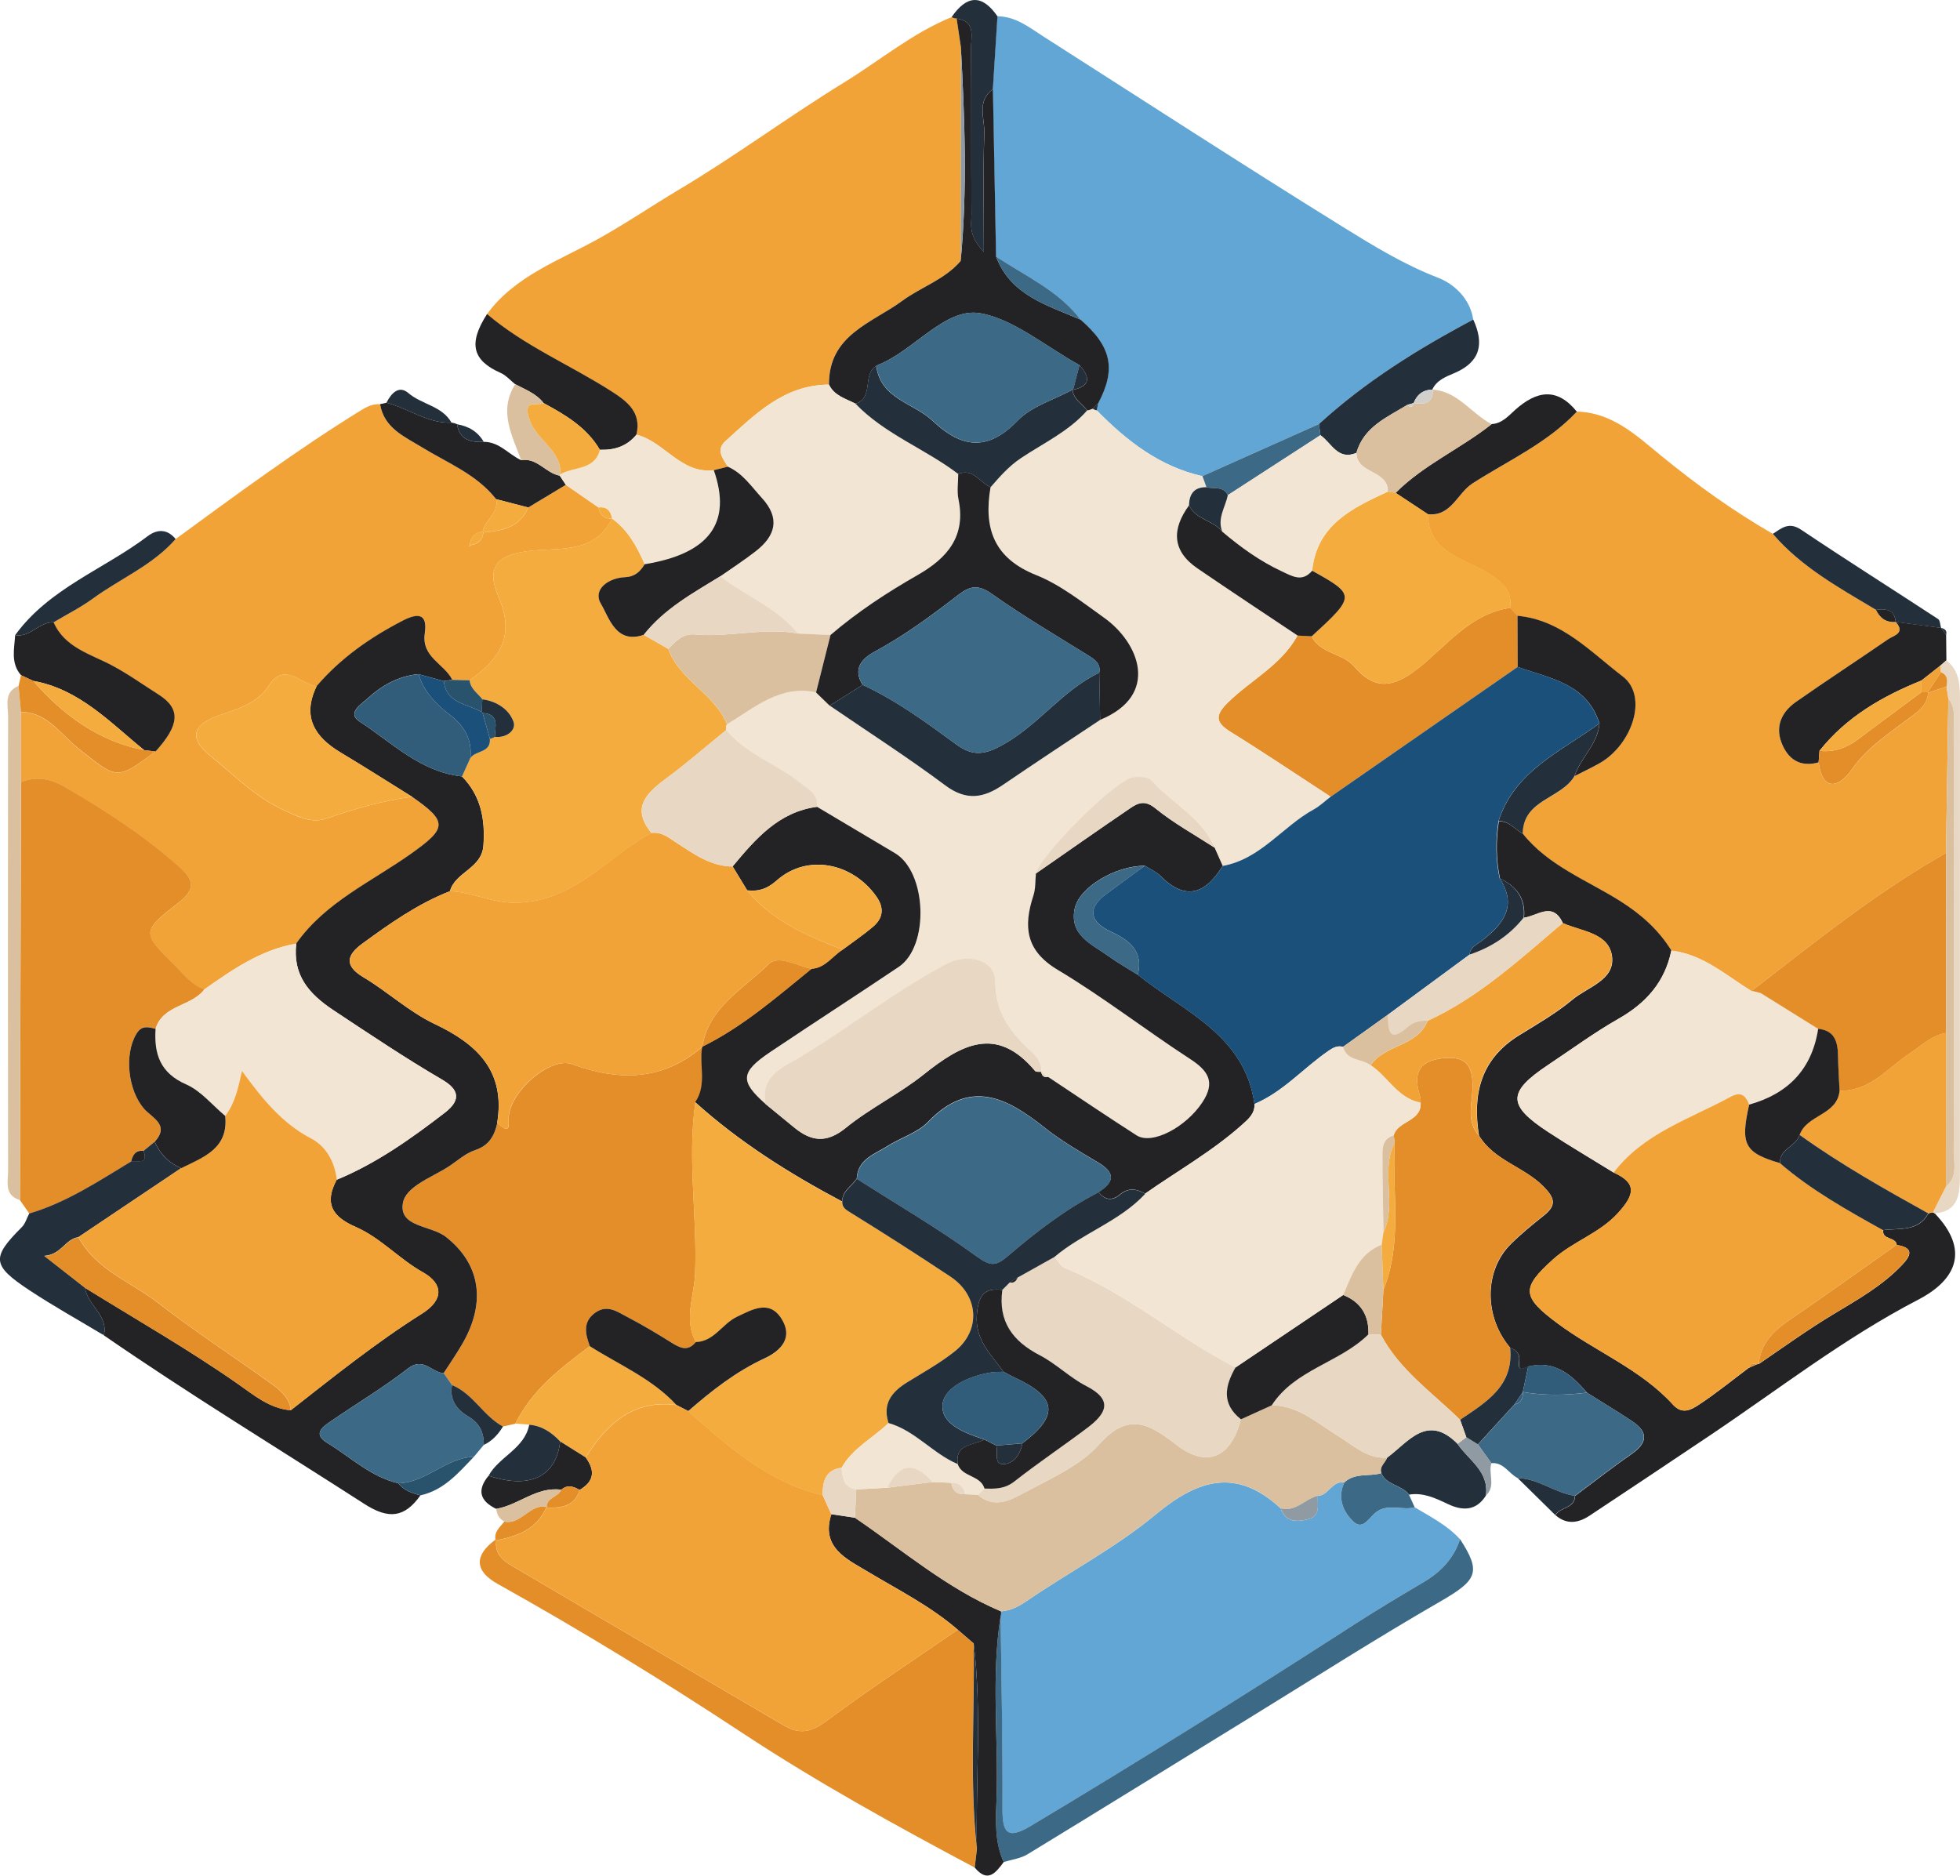 <svg xmlns="http://www.w3.org/2000/svg" id="Layer_2" data-name="Layer 2" viewBox="0 0 305.12 292"><defs><style>.cls-1 {
fill: #dbc09f;
}
.cls-2 {
fill: #232326;
}
.cls-3 {
fill: #f2a338;
}
.cls-4 {
fill: #f2e5d3;
}
.cls-5 {
fill: #23303c;
}
.cls-6 {
fill: #1b507a;
}
.cls-7 {
fill: #61a6d4;
}
.cls-8 {
fill: #d1d0cd;
}
.cls-9 {
fill: #3c6986;
}
.cls-10 {
fill: #e7d7c3;
}
.cls-11 {
fill: #e38e29;
}
.cls-12 {
fill: #f5ac3e;
}
.cls-13 {
fill: #8f9aa2;
}
.cls-14 {
fill: #29536c;
}
.cls-15 {
fill: #325d7a;
}</style></defs><g id="Layer_1-2" data-name="Layer 1"><g><path class="cls-3" d="m245.48 64.08c5.45.13 9.19 3.65 13.03 6.8 5.52 4.52 11.28 8.67 17.47 12.23 4.44 5.17 10.32 8.39 16.04 11.82.62 1.3 1.59 2.03 3.09 1.9h-.01c1.61 1.78-.33 2.12-1.2 2.72-4.76 3.28-9.61 6.44-14.35 9.76-2.14 1.5-3.21 3.7-2.23 6.29.98 2.57 2.87 3.91 5.79 3.1.67 4.82 3.33 3.73 5.1 1.19 2.47-3.53 5.88-5.72 9.15-8.18 1.35-1.02 2.66-1.98 2.8-3.85.95-.33 1.91-.65 2.86-.98.1.63.19 1.26.29 1.89-.12 8.02-.24 16.03-.37 24.05-10.85 6.1-20.48 13.91-30.29 21.48-3.98-2.46-7.55-5.73-12.47-6.3-2.01-3.24-4.71-5.64-7.97-7.7-5.19-3.28-11.17-5.49-15.17-10.5.07-5.33 6-5.4 8.05-8.95 1.32-.67 2.66-1.3 3.94-2.03 5.07-2.89 7.59-10.43 3.54-13.51-4.92-3.74-9.49-8.8-16.36-9.42l-1.14-1.23c.33-2.66-.94-3.81-3.24-5.3-3.69-2.38-9.42-3.13-9.57-9.29 3.64.41 4.58-3.26 6.96-4.79 5.52-3.54 11.65-6.29 16.25-11.18z"/><path class="cls-3" d="m27.34 83.92c9.43-6.89 18.82-13.84 28.77-19.99 1.06-.66 1.91-1.06 3.06-1 .61 3.74 3.81 5.07 6.5 6.71 4.03 2.46 8.53 4.2 11.56 8.08.46 2.16-1.74 3.22-2.09 5.05-1.19.16-1.87.81-1.99 2.02-.05.13-.1.27-.16.4.08-.11.16-.22.24-.32 1.2-.12 1.87-.79 2.03-1.98 2.91-.23 5.65-.77 6.97-3.87 1.95-1.18 3.91-2.35 5.86-3.53 1.7 1.18 3.4 2.36 5.1 3.53.17 1.22.91 1.75 2.1 1.74v-.02c-2.66 5.42-7.97 4.53-12.51 4.99-5.23.53-7.26 2.41-5.16 7.24 2.69 6.18.02 9.69-4.5 12.95-.9-.02-1.79-.05-2.69-.07-1.25-2.5-4.82-3.5-4.28-7.22.42-2.87-.79-3.35-3.43-1.99-5.1 2.63-9.68 5.84-13.42 10.21-2.48-.31-4.99-3.87-7.42-.14-1.91 2.93-4.94 3.65-7.89 4.7-4.03 1.43-4.61 3.53-1.3 6.22 3.71 3 7.1 6.51 11.54 8.52 2.09.95 4.2 2.12 6.65 1.27 4.32-1.51 8.7-2.76 13.24-3.38 5.64 3.93 5.48 4.9-.07 8.85-6.18 4.4-13.37 7.55-17.93 14.02-5.48.94-9.9 4.02-14.3 7.12-1.98-.67-3.18-2.31-4.58-3.69-5.21-5.15-5.27-5.26.65-9.88 2.62-2.05 2.2-3.55.03-5.48-5.44-4.84-11.48-8.75-17.76-12.41-2.44-1.42-4.47-1.7-6.91-.8.0-3.64.0-7.28.0-10.92 4.09.04 6.17 3.46 8.85 5.6 6.15 4.9 5.98 5.11 12.09.56 3.69-4.06 4.03-6.61.48-8.87-2.4-1.52-4.74-3.2-7.3-4.56-3.25-1.73-7.33-2.75-9.04-6.69 2.03-1.21 4.16-2.26 6.05-3.65 4.29-3.14 9.35-5.2 12.94-9.31z"/><path class="cls-7" d="m155.28 2.53c2.85.03 4.94 1.74 7.18 3.17 15.51 9.91 30.96 19.93 46.59 29.63 4.73 2.93 9.51 5.86 14.82 7.91 2.45.95 4.99 3.21 5.47 6.51-8.6 4.55-16.8 9.67-24.02 16.26-6.05 2.71-12.09 5.41-18.14 8.12-6.67-1.5-11.79-5.5-16.44-10.24.07-.36.13-.72.19-1.08 2.84-5.36 2.1-8.85-2.74-13.05-3.44-4.53-8.58-6.78-13.15-9.81-.17-8.68-.33-17.37-.5-26.05.24-3.79.48-7.57.72-11.36z"/><path class="cls-3" d="m75.82 48.89c4.32-5.9 11.18-8.31 17.16-11.62 4.36-2.41 8.47-5.22 12.72-7.75 8.76-5.21 16.97-11.32 25.65-16.65 5.58-3.42 10.65-7.7 16.79-10.21.24.14.5.21.78.23.22 1.47.44 2.95.66 4.42.0 11.11-.02 22.21-.03 33.32-2.48 2.89-6.14 4.04-9.11 6.21-4.77 3.49-11.47 5.32-11.4 13.04-6.97.03-11.48 4.6-16.15 8.83-1.49 1.35-.34 2.7.42 3.96-.73.18-1.46.36-2.2.55-5.14.59-7.68-4.45-12.04-5.54.78-3.41-1.33-5.1-3.83-6.7-6.42-4.12-13.56-7.07-19.43-12.07z"/><path class="cls-7" d="m220.23 234.66c2.47 1.48 5.07 2.79 7.05 4.97-.97 2.99-2.97 5.1-5.65 6.68-3.55 2.09-7.09 4.19-10.55 6.43-16.73 10.81-33.61 21.37-50.71 31.58-3.7 2.21-4.34.84-4.32-2.8.04-9.96-.18-19.92-.29-29.88.09-.25.1-.51.04-.77 1.51-.12 2.72-.73 4.01-1.61 6.67-4.56 13.94-8.36 20.11-13.49 6.66-5.53 12.62-7.26 19.44-.95.78 2.27 2.62 2.13 4.35 1.68 1.9-.49 1.34-2.25 1.43-3.61 1.69-.09 2.25-2.41 4.15-2.11-1.17 2.48-.15 4.74 1.52 6.22 1.45 1.28 2.46-.98 3.61-1.71 1.88-1.19 3.92-.09 5.81-.62z"/><path class="cls-11" d="m80.22 221.65c-.64.14-1.28.28-1.92.43-3.06-1.64-4.64-5.1-7.93-6.45-.43-.62-.86-1.24-1.29-1.86.97-1.51 1.99-2.98 2.89-4.53 3.83-6.6 2.74-12.54-2.56-16.69-2.31-1.81-7.32-1.47-6.68-5.25.44-2.57 4.43-3.97 7.03-5.63 1.39-.89 2.68-2.1 4.2-2.61 2.21-.73 3.02-2.25 3.47-4.25 2.31 2.23 1.66-.1 1.79-1.17.48-3.97 6.53-9.16 9.82-7.97 7.33 2.67 14.12 2.62 20.31-2.7-.53 2.86.78 5.95-1.1 8.64-1.27 8.87.31 17.76-.04 26.64-.14 3.55-1.81 7.16.12 10.69-1.26 1.55-2.49.89-3.84.05-2.21-1.38-4.44-2.72-6.75-3.92-1.53-.8-3.13-2.04-5-.75-2.06 1.42-1.62 3.33-.92 5.26-4.54 3.38-9.02 6.81-11.6 12.07z"/><path class="cls-2" d="m77.42 174.81c-.44 1.99-1.26 3.52-3.47 4.25-1.52.5-2.81 1.72-4.2 2.61-2.6 1.66-6.59 3.06-7.03 5.63-.64 3.78 4.37 3.44 6.68 5.25 5.3 4.15 6.39 10.09 2.56 16.69-.9 1.55-1.92 3.02-2.89 4.53-1.85-.06-3.14-2.6-5.56-.72-3.88 3.01-8.13 5.54-12.18 8.33-1.28.88-2.57 1.93-.38 3.26 3.62 2.2 6.75 5.27 11.05 6.28.88 1.12 2.14 1.55 3.45 1.88-2.45 3.45-4.91 3.79-8.72 1.34-13.54-8.72-27.3-17.1-40.56-26.25.74-3.15-2.59-4.68-2.93-7.4 7.98 4.94 16.12 9.6 23.84 14.99 2.38 1.67 4.92 3.83 8.19 4.06 6.66-5.21 13.26-10.52 20.42-15.03 3.43-2.16 3.31-4.66.13-6.44-3.71-2.08-6.61-5.38-10.44-7.05-3.77-1.64-4.91-3.72-2.97-7.36 6.18-2.55 11.56-6.38 16.82-10.43 2.69-2.07 2.1-3.69-.42-5.16-5.77-3.37-11.31-7.09-16.88-10.78-3.92-2.59-6.39-5.52-5.82-10.4 4.56-6.47 11.75-9.62 17.93-14.02 5.55-3.95 5.71-4.93.07-8.85-3.7-2.3-7.38-4.65-11.12-6.89-4.08-2.45-5.99-5.6-3.71-10.3 3.74-4.37 8.32-7.58 13.42-10.21 2.64-1.36 3.85-.88 3.43 1.99-.54 3.72 3.04 4.72 4.28 7.22-.45.07-.9.13-1.34.2-1.31-.36-2.62-.72-3.93-1.08-3.15.28-5.78 1.81-8.01 3.86-.84.78-3.2 2.19-1.17 3.51 5.06 3.28 9.49 7.86 15.95 8.55 2.96 3.02 3.63 6.67 3.34 10.76-.25 3.6-4.38 4.1-5.21 7.11-5.01 1.96-9.36 5.04-13.66 8.18-2.33 1.7-2.91 3.38.19 5.22 3.79 2.26 7.13 5.4 11.08 7.27 6.7 3.17 11.04 7.37 9.75 15.4z"/><path class="cls-2" d="m237.05 129.78c4 5.02 9.97 7.22 15.17 10.5 3.25 2.05 5.96 4.46 7.97 7.7-1 4.88-3.92 8.17-8.2 10.61-3.79 2.16-7.32 4.76-10.96 7.18-6.38 4.25-6.41 6.28.0 10.47 3.34 2.18 6.78 4.21 10.18 6.31 3.77 1.69 3.17 3.53.72 6.25-2.9 3.22-7.02 4.44-10.17 7.28-4.94 4.45-4.87 5.8.7 9.94 5.9 4.39 12.96 7.13 18 12.68 1.44 1.58 2.83.76 3.94.04 2.7-1.77 5.21-3.82 7.8-5.76l1.3-.58.31-.05c3.87-2.64 7.67-5.39 11.71-7.81 3.69-2.22 7.54-4.39 10.59-7.61 1.51-1.59 1.75-2.69-.83-3.11-.13-1.3-2.29-.73-2.12-2.3 2.54-.35 5.45.3 7.05-2.61.24-.08.48-.13.74-.16l.27.18c5.41 5.68 3.37 10.3-2.59 13.4-11.57 6-21.91 14.09-32.74 21.34-6.12 4.1-12.25 8.2-18.4 12.27-1.76 1.17-3.57 1.48-5.34-.05.73-1.29 3.01-1.01 3.05-3 2.89-2.15 5.72-4.39 8.68-6.43 2.54-1.75 2.88-3.42.19-5.21-2.3-1.53-4.67-2.95-7.01-4.42-2.4-2.79-5.01-5.1-9.12-4.09-.75.32-1.67.87-1.43-.69.19-1.22-.38-1.83-1.4-2.22-4.09-4.8-4.09-12.01.1-16.16 1.6-1.58 3.36-3.02 5.12-4.42 2.01-1.6 1.76-2.71-.05-4.54-3.04-3.08-7.69-4.03-10.03-7.91-1.05-6.44.27-11.92 6.22-15.6 2.84-1.76 5.79-3.44 8.33-5.57 2.35-1.97 6.62-3.04 6.16-6.71-.47-3.7-4.75-3.9-7.65-5.19-1.57-3.47-3.97-1.09-6.06-.85.29-2.98-1.15-4.9-3.74-6.11-.63-2.95-.64-5.92-.18-8.9 1.62-.06 2.52 1.29 3.77 1.94z"/><path class="cls-11" d="m3.26 121.75c2.44-.9 4.47-.62 6.91.8 6.28 3.66 12.32 7.57 17.76 12.41 2.17 1.93 2.59 3.44-.03 5.48-5.92 4.62-5.86 4.73-.65 9.88 1.4 1.38 2.6 3.02 4.58 3.69-2 2.71-6.46 2.38-7.61 6.14-1.12-.26-2.14-.61-2.97.76-1.94 3.19-1.36 8.87 1.22 11.74 1.25 1.4 3.97 2.48 1.61 5.08-.58.48-1.16.95-1.74 1.43-1.24-.13-1.69.66-1.93 1.68-5.09 3.07-10.06 6.39-15.85 8.09-.49-.7-.97-1.4-1.46-2.1.06-21.69.11-43.39.17-65.08z"/><path class="cls-11" d="m151.74 290.75c-12.32-6.55-24.55-13.29-36.19-20.97-12.43-8.2-25.11-15.95-38.11-23.21-3.56-1.99-3.66-4.42-.31-6.87l.12.12c-.33 2.54 1.64 3.48 3.3 4.46 13.82 8.15 27.69 16.23 41.52 24.37 2.5 1.47 4.34.96 6.69-.79 6.61-4.93 13.53-9.45 20.32-14.13l2.49 2.14c.18 10.67-.67 21.35.5 32.01-.11.96-.23 1.92-.34 2.89z"/><path class="cls-9" d="m155.77 251.63c.12 9.96.34 19.92.29 29.88-.02 3.64.62 5.01 4.32 2.8 17.1-10.22 33.98-20.78 50.71-31.58 3.46-2.23 7-4.34 10.55-6.43 2.68-1.58 4.67-3.68 5.65-6.68 3.36 5.16 2.66 6.39-3.07 9.7-9.86 5.68-19.46 11.82-29.15 17.78-11.7 7.19-23.38 14.43-35.11 21.58-1.08.66-2.46.82-3.71 1.21-1.43-3.11-1.24-6.42-1.12-9.69.35-9.52-.88-19.08.64-28.57z"/><path class="cls-9" d="m62.01 230.92c-4.3-1.02-7.43-4.08-11.05-6.28-2.19-1.33-.91-2.38.38-3.26 4.06-2.79 8.3-5.32 12.18-8.33 2.42-1.88 3.71.66 5.56.72.43.62.86 1.24 1.29 1.86-.44 2.28.75 3.85 2.51 4.88 1.79 1.05 2.44 2.5 2.45 4.42-.52.63-1.05 1.25-1.57 1.88-4.36.11-7.39 4.01-11.75 4.11z"/><path class="cls-2" d="m155.77 251.63c-1.52 9.49-.3 19.05-.64 28.57-.12 3.27-.3 6.58 1.12 9.69-1.24 1.67-2.48 3.31-4.51.86.11-.96.23-1.93.34-2.89-.21-10.67.79-21.36-.5-32.01-.83-.71-1.66-1.42-2.49-2.14-4.28-3.7-9.32-6.22-14.13-9.11-3.16-1.89-7.23-3.72-5.54-8.87 1.22.18 2.45.37 3.67.55 7.44 5.05 14.31 11.01 22.72 14.56.06.26.05.52-.04.77z"/><path class="cls-9" d="m247.03 216.81c2.34 1.47 4.71 2.89 7.01 4.42 2.69 1.79 2.35 3.46-.19 5.21-2.96 2.04-5.79 4.28-8.68 6.43-3.12-.44-5.68-2.69-8.91-2.76-1.4-.71-2.19-2.5-4.09-2.32-.7-.97-1.4-1.94-2.09-2.91 1.9-2.08 3.8-4.16 5.7-6.23 1.05-.23 1.31-.99 1.31-1.93h-.02c3.32.57 6.64.51 9.97.1z"/><path class="cls-5" d="m22.34 179.17c.58-.48 1.16-.95 1.74-1.43.82 1.93 2.19 3.3 4.11 4.13-5.33 3.58-10.66 7.16-15.99 10.73-2.07.3-2.6 2.71-5.31 2.91 2.56 2.01 4.45 3.49 6.35 4.97.34 2.72 3.67 4.26 2.93 7.4-3.88-2.33-7.85-4.54-11.62-7.03-5.84-3.87-5.89-5.07-1.15-9.81.54-.54.77-1.4 1.15-2.12 5.79-1.7 10.76-5.02 15.85-8.09.88-.28 2.79.61 1.93-1.68z"/><path class="cls-2" d="m283.11 118.69c-2.92.82-4.81-.52-5.79-3.1-.98-2.59.09-4.78 2.23-6.29 4.74-3.32 9.59-6.48 14.35-9.76.87-.6 2.81-.95 1.2-2.73l7.07.93h-.01c.27.36.53.73.8 1.09.01 1.32.03 2.64.04 3.97-.32.28-.64.56-.96.84-.97.77-1.95 1.54-2.92 2.3-6.11 2.46-11.69 5.68-15.87 10.94-.05.6-.09 1.2-.14 1.8z"/><path class="cls-2" d="m8.35 96.88c1.71 3.94 5.79 4.96 9.04 6.69 2.56 1.36 4.9 3.04 7.3 4.56 3.55 2.26 3.21 4.8-.48 8.87-.59-.07-1.17-.14-1.76-.21-5.32-4.31-10.08-9.51-17.29-10.79l-1.88-.88c-1.65-1.88-1.05-4.1-.92-6.24 2.35.4 3.74-2.09 5.99-2z"/><path class="cls-12" d="m80.22 221.65c2.58-5.26 7.07-8.69 11.61-12.07 4.59 2.92 9.7 5.06 13.48 9.15-6.79-.89-10.85 2.96-14.14 8.15-1.32-.83-2.65-1.66-3.97-2.49-1.32-1.39-2.83-2.42-4.81-2.6-.72-.05-1.45-.1-2.17-.16z"/><path class="cls-2" d="m75.82 48.89c5.87 5 13.01 7.95 19.43 12.07 2.51 1.61 4.61 3.29 3.83 6.7-1.47 1.82-3.44 2.45-5.7 2.36-2.04-3.48-5.35-5.43-8.75-7.26-1.14-1.49-2.86-2.11-4.44-2.95-.75-.6-1.42-1.39-2.27-1.76-4.4-1.95-5.04-4.58-2.1-9.16z"/><path class="cls-2" d="m245.48 64.08c-4.6 4.9-10.73 7.64-16.25 11.18-2.38 1.53-3.32 5.2-6.96 4.79-1.67-1.11-3.35-2.22-5.02-3.32 4.39-4.4 10.15-6.89 14.96-10.71 1.61-.08 2.63-1.28 3.66-2.21 3.36-2.99 6.5-3.54 9.6.27z"/><path class="cls-5" d="m205.33 66.01c7.21-6.59 15.42-11.71 24.02-16.26 1.69 3.71 1.18 6.57-2.93 8.33-1.29.55-2.77 1.09-3.45 2.57h.09c-1.48.01-2.45.73-2.99 2.09h.05c-.36.09-.71.2-1.07.31-3.16 1.93-6.75 3.41-7.9 7.47-2.91 1.2-3.86-1.56-5.59-2.76-.08-.58-.16-1.16-.23-1.74z"/><path class="cls-1" d="m211.15 70.52c1.15-4.06 4.74-5.53 7.9-7.47.52.43.89.39 1.06-.32.0.0-.05.01-.05.02 1.64.23 3.06.13 2.99-2.09h-.09c4 .21 6.07 3.76 9.26 5.37-4.81 3.82-10.57 6.31-14.96 10.71-.4-.06-.81-.12-1.21-.18.1-3.41-4.85-2.73-4.89-6.03z"/><path class="cls-1" d="m3.26 121.75c-.06 21.69-.11 43.39-.17 65.08-2.48-.77-1.83-2.88-1.83-4.59-.03-23.57-.04-47.14.0-70.71.0-1.7-.71-3.79 1.63-4.75.12 1.35.24 2.7.37 4.05.0 3.64.0 7.28.0 10.92z"/><path class="cls-2" d="m88.09 75.48c-1.95 1.18-3.91 2.35-5.86 3.53-1.67-.43-3.33-.86-5-1.3-3.03-3.87-7.53-5.61-11.56-8.08-2.69-1.65-5.89-2.97-6.5-6.71.33-.07.66-.15.99-.22 3.43.86 6.39 3.25 10.13 3.1.3.03.59.11.86.25.39 2.42 2.1 2.85 4.16 2.74 2.41-.02 3.86 1.95 5.82 2.85 2.49-.42 3.83 2.03 6 2.41.32.47.63.95.95 1.43z"/><path class="cls-5" d="m231.32 232.83c-1.53 2.43-3.65 2.4-5.93 1.32-1.93-.91-3.83-1.83-6.05-1.46-1.11-1.54-3.5-1.43-4.31-3.35-.35-1.05.62-1.61.91-2.42 3.31-2.45 6.23-6.91 10.95-2.15 1.71 2.55 4.95 4.27 4.42 8.05z"/><path class="cls-5" d="m148.92 2.89c-.28-.01-.54-.09-.78-.23 2.32-3.38 4.7-3.66 7.14-.12-.24 3.79-.48 7.57-.72 11.36-2.58 1.85-1.25 4.56-1.33 6.86-.21 5.74-.07 11.49-.07 18.46-2.53-2.63-1.91-4.35-1.93-5.89-.07-8.6.0-17.19-.07-25.79-.01-1.82.8-4.22-2.25-4.65z"/><path class="cls-5" d="m302.17 97.76-7.07-.93h.01c-.19-1.99-1.57-2.06-3.09-1.9-5.73-3.43-11.6-6.64-16.04-11.82 1.37-.88 2.49-1.93 4.41-.64 7.05 4.73 14.23 9.26 21.33 13.91.31.21.31.9.45 1.37z"/><path class="cls-10" d="m302.04 103.65c.32-.28.64-.56.96-.84 1.95 1.5 2.11 3.63 2.11 5.85.0 24.82.0 49.64-.01 74.45.0 2.78-.21 5.49-3.92 5.8l-.27-.18c.67-1.33 1.35-2.67 2.02-4 1.89-1.53 1.21-3.68 1.21-5.57.05-21.88.02-43.75.0-65.63.0-1.63.33-3.34-.83-4.78-.1-.63-.19-1.26-.29-1.89.16-.91.21-1.78-.86-2.21-.04-.34-.08-.67-.12-1.01z"/><path class="cls-5" d="m8.35 96.88c-2.25-.09-3.64 2.4-5.99 2 5.27-7.28 13.78-10.23 20.62-15.4 1.48-1.12 3.06-1.16 4.36.44-3.59 4.11-8.65 6.17-12.94 9.31-1.89 1.38-4.03 2.44-6.05 3.65z"/><path class="cls-11" d="m3.26 110.83c-.12-1.35-.24-2.7-.37-4.05.13-.55.25-1.11.38-1.67.63.29 1.25.58 1.88.88 4.68 5.33 10.15 9.4 17.29 10.79.59.07 1.17.14 1.76.21-6.11 4.55-5.94 4.34-12.09-.56-2.69-2.14-4.77-5.57-8.85-5.6z"/><path class="cls-2" d="m87.2 224.4c1.32.83 2.65 1.66 3.97 2.49 1.5 2.03 1.36 3.74-.94 5.06-.95-.54-1.9-.88-2.86-.02-3.83-.55-6.63 2.4-10.13 2.97-2.55-1.23-3.02-2.93-1.18-5.16 6.4 2.15 10.54.17 11.14-5.34z"/><path class="cls-5" d="m87.2 224.4c-.6 5.51-4.74 7.49-11.14 5.34 1.66-3 5.6-4.19 6.33-7.94 1.98.17 3.49 1.2 4.81 2.6z"/><path class="cls-9" d="m215.03 229.35c.81 1.92 3.2 1.81 4.31 3.35.3.65.6 1.31.89 1.96-1.9.53-3.94-.58-5.81.62-1.15.73-2.15 2.99-3.61 1.71-1.67-1.48-2.69-3.74-1.52-6.22 1.65-1.53 3.85-.86 5.74-1.42z"/><path class="cls-1" d="m87.14 74.05c-2.17-.38-3.51-2.83-6.01-2.41-1.41-3.86-3.56-7.65-.93-11.83 1.57.84 3.29 1.46 4.44 2.95-1.19.46-3.38-.71-2.16 2.69 1.16 3.2 4.96 4.65 4.76 8.38l-.1.21z"/><path class="cls-5" d="m75.33 224.93c-.01-1.92-.66-3.38-2.45-4.42-1.76-1.03-2.95-2.6-2.51-4.88 3.3 1.35 4.87 4.81 7.93 6.45-.73 1.22-1.66 2.24-2.97 2.86z"/><path class="cls-14" d="m62.01 230.92c4.36-.1 7.39-4 11.75-4.11-2.4 2.5-4.67 5.19-8.3 5.99-1.31-.33-2.57-.76-3.45-1.88z"/><path class="cls-5" d="m236.26 230.11c3.23.07 5.79 2.32 8.91 2.76-.04 1.99-2.31 1.72-3.05 3-1.95-1.92-3.91-3.84-5.86-5.76z"/><path class="cls-1" d="m77.25 234.9c3.5-.57 6.3-3.52 10.13-2.97-.43 1.18-2.35 1.16-2.25 2.77l-.04-.13c-2.63-.48-3.92 2.85-6.58 2.31-.81-.42-1.17-1.11-1.26-1.99z"/><path class="cls-5" d="m70.29 65.8c-3.74.15-6.7-2.23-10.13-3.1.73-1.46 1.93-2.78 3.41-1.51 2.1 1.8 5.24 1.99 6.72 4.61z"/><path class="cls-11" d="m78.5 236.89c2.65.54 3.95-2.78 6.58-2.31-1.45 3.49-4.5 4.56-7.83 5.23l-.12-.12c-.22-1.27.73-1.96 1.38-2.81z"/><path class="cls-13" d="m231.32 232.83c.52-3.78-2.71-5.5-4.42-8.05.46-.34.91-.69 1.37-1.03.6.37 1.21.75 1.81 1.12.7.97 1.4 1.94 2.09 2.91-.52 1.64.74 3.58-.85 5.05z"/><path class="cls-5" d="m75.31 68.79c-2.06.1-3.77-.32-4.16-2.74 1.79.3 3.23 1.14 4.16 2.74z"/><path class="cls-5" d="m302.96 98.84c-.27-.36-.53-.73-.8-1.09.58.13.98.4.8 1.09z"/><path class="cls-4" d="m251.2 182.55c-3.4-2.1-6.84-4.12-10.18-6.31-6.4-4.19-6.38-6.21.0-10.47 3.64-2.42 7.17-5.03 10.96-7.18 4.29-2.44 7.2-5.73 8.2-10.61 4.93.58 8.5 3.85 12.48 6.3h.2c.41.1.82.21 1.23.31 2.98 1.86 5.97 3.72 8.95 5.58-.97 6.3-4.7 10.1-10.74 11.8-.55-1.45-1.3-2.09-2.93-1.2-6.36 3.46-13.52 5.67-18.17 11.78z"/><path class="cls-11" d="m235.09 94.64c.38.41.76.82 1.14 1.23.01 2.65.02 5.31.03 7.96-9.7 6.74-19.41 13.47-29.11 20.21-5.17-3.37-10.3-6.83-15.55-10.08-2.42-1.5-2.48-2.6-.44-4.6 3.58-3.51 8.31-5.82 10.83-10.42.73.04 1.46.08 2.19.11 1.35 2.79 4.79 2.55 6.68 4.76 3.05 3.57 5.95 3.38 9.91.24 4.43-3.5 8.1-8.53 14.31-9.41z"/><path class="cls-11" d="m283.04 160.18c-2.98-1.86-5.97-3.72-8.95-5.58-.41-.1-.82-.21-1.23-.31h-.2c9.8-7.57 19.44-15.38 30.28-21.48.01 9.34.02 18.67.03 28.01-2.23.35-3.75 1.91-5.54 3.08-3.49 2.29-6.28 6.03-11.07 5.91-.08-1.82-.21-3.64-.24-5.47-.03-2.15-.52-3.91-3.09-4.15z"/><path class="cls-12" d="m235.09 94.64c-6.22.89-9.89 5.91-14.31 9.41-3.96 3.13-6.85 3.33-9.91-.24-1.89-2.21-5.34-1.96-6.68-4.76 6.84-6.25 6.84-6.45.08-10.21.74-7.15 6.24-9.74 11.78-12.3.41.06.81.12 1.21.18 1.67 1.11 3.35 2.22 5.02 3.32.15 6.16 5.88 6.91 9.57 9.29 2.3 1.49 3.57 2.64 3.24 5.3z"/><path class="cls-2" d="m236.26 103.83c-.01-2.65-.02-5.31-.03-7.96 6.86.62 11.44 5.68 16.36 9.42 4.05 3.07 1.52 10.61-3.54 13.51-1.28.73-2.63 1.36-3.94 2.03.97-2.89 3.63-4.98 3.89-8.2-1.97-6.21-7.69-7.01-12.73-8.79z"/><path class="cls-5" d="m248.99 112.62c-.26 3.23-2.91 5.32-3.89 8.2-2.05 3.55-7.98 3.62-8.05 8.95-1.25-.65-2.15-2-3.77-1.94 2.53-7.87 9.79-10.85 15.71-15.21z"/><path class="cls-1" d="m302.97 160.81c-.01-9.34-.02-18.67-.03-28.01.12-8.02.24-16.03.37-24.05 1.16 1.44.83 3.15.83 4.78.03 21.88.05 43.75.0 65.63.0 1.89.67 4.04-1.21 5.57.01-7.97.03-15.95.04-23.92z"/><path class="cls-11" d="m283.11 118.69c.05-.6.09-1.2.14-1.8 2.25.26 4.2-.45 5.98-1.79 3.28-2.46 6.59-4.89 9.88-7.34h.49.49l.07.08c-.13 1.87-1.44 2.83-2.8 3.85-3.27 2.46-6.69 4.65-9.15 8.18-1.78 2.54-4.43 3.64-5.1-1.19z"/><path class="cls-2" d="m292.02 94.92c1.52-.16 2.9-.09 3.09 1.9-1.5.13-2.47-.61-3.09-1.9z"/><path class="cls-11" d="m302.16 104.66c1.07.43 1.02 1.3.86 2.21-.95.33-1.91.65-2.86.98l-.07-.08c.69-1.04 1.37-2.08 2.06-3.12z"/><path class="cls-12" d="m70.06 138.75c.83-3.01 4.95-3.51 5.21-7.11.29-4.1-.38-7.75-3.34-10.76.44-.97.88-1.93 1.31-2.9.84-1.16 3.21-.76 3.02-2.97.28-.04.54-.14.78-.3 1.82.23 3.37-1.04 2.92-2.33-.67-1.91-2.59-3.21-4.86-3.51-.71-.95-1.87-1.61-1.98-2.96 4.52-3.26 7.19-6.77 4.5-12.95-2.1-4.83-.07-6.71 5.16-7.24 4.54-.46 9.85.43 12.5-4.99 2.49 1.8 3.9 4.39 5.09 7.12-.69 1.16-1.53 1.95-3.06 2.02-2.64.12-5.07 1.94-3.74 4.17 1.25 2.09 2.3 6.31 6.66 4.8 1.27.73 2.53 1.45 3.8 2.18 1.76 4.92 7.23 6.95 9.14 11.75-.14.28-.18.57-.11.88-3.14 2.55-6.2 5.22-9.45 7.62-3.1 2.29-5.34 4.6-2.19 8.42-6.9 3.66-11.81 10.61-20.93 10.85-3.89.1-6.9-1.66-10.42-1.79z"/><path class="cls-4" d="m24.22 160.16c1.15-3.76 5.6-3.43 7.61-6.14 4.41-3.1 8.82-6.18 14.3-7.12-.57 4.88 1.9 7.8 5.82 10.4 5.57 3.69 11.11 7.41 16.88 10.78 2.52 1.47 3.11 3.09.42 5.16-5.26 4.05-10.64 7.88-16.82 10.43-.3-2.79-1.66-5.2-4-6.42-4.51-2.35-7.53-6.09-10.76-10.51-.61 2.75-1.13 5.08-2.61 6.99-2.01-1.68-3.78-3.9-6.08-4.91-4.07-1.78-5.02-4.76-4.76-8.65z"/><path class="cls-12" d="m49.3 106.84c-2.28 4.7-.37 7.86 3.71 10.3 3.74 2.24 7.41 4.59 11.12 6.89-4.54.62-8.92 1.87-13.24 3.38-2.45.85-4.55-.33-6.65-1.27-4.44-2.01-7.83-5.52-11.54-8.52-3.31-2.68-2.73-4.79 1.3-6.22 2.95-1.05 5.98-1.76 7.89-4.7 2.42-3.72 4.94-.17 7.42.14z"/><path class="cls-4" d="m100.37 87.84c-1.2-2.73-2.6-5.31-5.09-7.12l.01.02c-.2-1.19-.79-1.9-2.1-1.74-1.7-1.18-3.4-2.36-5.1-3.53-.32-.48-.63-.95-.95-1.43l.1-.21c2.07-1.25 5.32-.57 6.15-3.81 2.26.08 4.22-.55 5.7-2.36 4.36 1.09 6.9 6.14 12.04 5.54 2.86 8.18-.68 13-10.76 14.64z"/><path class="cls-12" d="m77.23 77.71c1.67.43 3.33.86 5 1.3-1.32 3.09-4.06 3.64-6.97 3.87l-.12-.12c.35-1.83 2.54-2.89 2.09-5.05z"/><path class="cls-14" d="m73.12 105.91c.11 1.35 1.27 2.01 1.98 2.96-.04.66-.08 1.32-.12 1.98-2.21-1.3-5.5-1.28-5.89-4.81.45-.07.89-.13 1.34-.2.9.02 1.8.05 2.69.07z"/><path class="cls-12" d="m75.26 82.87c-.16 1.19-.83 1.86-2.03 1.98l-.08-.08c.12-1.21.8-1.86 1.99-2.02l.11.11z"/><path class="cls-12" d="m93.18 79.01c1.31-.16 1.9.55 2.1 1.74-1.19.02-1.93-.52-2.1-1.74z"/><path class="cls-12" d="m73.23 84.85c-.08.11-.16.22-.24.32.05-.13.1-.27.16-.4l.08.08z"/><path class="cls-4" d="m113.05 113.65c-.07-.31-.03-.6.11-.88 4.3-2.56 8.23-6.18 13.88-4.96.7.68 1.41 1.37 2.11 2.05 6.02 4.12 12.17 8.07 18.01 12.43 3.26 2.43 5.95 1.96 8.96-.09 5.01-3.42 10.09-6.75 15.14-10.12 9.36-3.85 6.09-12 .63-15.89-3.4-2.42-6.78-5.13-10.59-6.65-6.63-2.65-8.19-7.33-7.1-13.68 1.45-1.66 2.81-3.25 4.76-4.56 3.5-2.34 7.44-4.15 10.29-7.41.29-.04.57-.13.84-.26.2.14.41.23.65.26 4.66 4.74 9.77 8.74 16.45 10.24.21.57.41 1.15.62 1.73-1.9-.04-2.68 1.02-2.72 2.8-2.7 3.7-2.71 7.09 1.32 9.84 5.16 3.53 10.38 6.97 15.58 10.45-2.52 4.6-7.26 6.91-10.83 10.42-2.04 2-1.98 3.1.44 4.6 5.25 3.25 10.37 6.71 15.55 10.08-.87.66-1.67 1.45-2.62 1.97-4.89 2.68-8.29 7.75-14.18 8.8-.42-.95-.84-1.89-1.26-2.84-1.93-4.73-6.67-6.87-9.81-10.49-.49-.57-1.89-.59-2.83-.49-2.63.25-14.48 12.09-15.16 15-.12 1.14-.04 2.35-.39 3.42-1.57 4.82-1.26 8.57 3.78 11.59 7.09 4.24 13.65 9.35 20.59 13.86 2.86 1.86 4 3.62 1.93 6.76-2.55 3.86-7.83 6.69-10.25 5.14-4.62-2.97-9.17-6.05-13.76-9.09-.36-.28-.72-.55-1.09-.83l.03.04c.06-1.27-.54-2.24-1.43-3.04-3.27-2.96-5.73-6.08-5.74-11.01.0-3.37-4.22-4.54-7.65-2.73-8.63 4.55-16.18 10.8-24.65 15.58-2.71 1.53-3.98 3.19-3.49 6.2-4-3.53-3.91-4.95.74-8.07 6.64-4.47 13.37-8.8 20.01-13.26 4.81-3.23 4.38-14.77-.59-17.71-4.04-2.39-8.08-4.8-12.11-7.2.19-2.01-1.31-2.67-2.62-3.73-3.68-2.99-8.45-4.44-11.53-8.24z"/><path class="cls-2" d="m170.09 63.63c-.26.13-.54.22-.84.26-.78-1.06-2.13-1.72-2.29-3.22l.09.02c2.86-.62 2.57-2.06 1-3.84-5.17-2.84-10.34-7.24-15.52-8.09-5.38-.88-10.11 5.69-15.67 7.98-.15.06-.29.15-.44.22-2.24 1.33-.31 4.94-3.23 5.89-1.52-.79-3.3-1.22-4.14-2.97-.07-7.73 6.63-9.55 11.4-13.04 2.96-2.17 6.63-3.32 9.1-6.21 1.06-11.11.63-22.21.03-33.32-.22-1.47-.44-2.95-.66-4.42 3.05.43 2.23 2.83 2.25 4.65.07 8.6.0 17.19.07 25.79.01 1.54-.6 3.26 1.93 5.89.0-6.97-.14-12.72.07-18.46.08-2.29-1.25-5 1.33-6.86.16 8.68.33 17.37.49 26.05 2.3 6.06 8 7.57 13.15 9.81 4.84 4.2 5.58 7.7 2.74 13.05-.28.28-.57.55-.85.83z"/><path class="cls-9" d="m187.81 75.85c-.21-.58-.41-1.15-.62-1.73 6.05-2.7 12.09-5.41 18.14-8.11.08.58.16 1.16.23 1.74-4.81 3.11-9.62 6.23-14.42 9.34-.71-1.48-2.18-.92-3.33-1.24z"/><path class="cls-9" d="m168.2 49.75c-5.15-2.23-10.85-3.74-13.15-9.81 4.56 3.03 9.71 5.28 13.15 9.81z"/><path class="cls-5" d="m170.09 63.63c.28-.28.57-.55.85-.83-.06.36-.13.72-.19 1.08-.24-.03-.46-.12-.66-.26z"/><path class="cls-4" d="m129.05 59.88c.83 1.75 2.61 2.18 4.14 2.97 4.57 4.76 10.85 7.01 15.99 10.94.0 1.32-.22 2.68.04 3.95 1.19 5.77-1.73 9.16-6.37 11.8-4.77 2.72-9.37 5.73-13.55 9.33-1.69-.08-3.37-.15-5.06-.23-3.24-4.05-8.15-5.83-12.1-8.91 1.84-1.29 3.73-2.51 5.5-3.89 3.11-2.42 3.88-5.15.95-8.33-1.62-1.76-2.96-3.82-5.26-4.84-.76-1.26-1.91-2.61-.42-3.96 4.66-4.23 9.18-8.8 16.15-8.83z"/><path class="cls-2" d="m113.32 72.66c2.3 1.02 3.64 3.07 5.26 4.84 2.93 3.18 2.16 5.92-.95 8.33-1.77 1.38-3.66 2.6-5.5 3.89-4.28 2.63-8.72 5.06-11.91 9.11-4.36 1.51-5.4-2.71-6.66-4.8-1.34-2.23 1.1-4.05 3.74-4.17 1.53-.07 2.36-.86 3.06-2.02 10.08-1.64 13.62-6.46 10.76-14.64.73-.18 1.46-.36 2.2-.55z"/><path class="cls-13" d="m149.58 7.31c.6 11.11 1.03 22.21-.03 33.32.01-11.11.02-22.21.03-33.32z"/><path class="cls-1" d="m215.03 229.35c-1.89.56-4.09-.11-5.74 1.42-1.89-.3-2.45 2.02-4.14 2.11-1.99.45-3.41 2.6-5.78 1.93-6.82-6.31-12.78-4.58-19.44.95-6.18 5.13-13.44 8.93-20.11 13.49-1.29.88-2.5 1.49-4.01 1.61-8.41-3.55-15.28-9.51-22.72-14.56.07-1.48.13-2.95.2-4.43 1.61-.09 3.22-.18 4.83-.26 2.36-.3 4.72-.59 7.08-.89.96.04 1.93.08 2.89.12.2 1.21.86 1.87 2.14 1.78.66.02 1.31.05 1.97.07 2.77 2.41 5.46.64 7.78-.59 3.93-2.08 8.3-4.05 11.15-7.26 4.56-5.13 7.84-3.13 12.01.09 4.74 3.67 8.51 2.01 10.03-3.99 1.6-.73 3.2-1.45 4.8-2.18 4.23.07 7.19 2.87 10.51 4.9 2.34 1.44 4.4 3.49 7.47 3.26-.29.81-1.27 1.37-.91 2.42z"/><path class="cls-13" d="m199.37 234.81c2.36.66 3.79-1.49 5.78-1.93-.09 1.37.47 3.12-1.43 3.61-1.72.45-3.57.6-4.35-1.68z"/><path class="cls-2" d="m127.21 125.62c4.04 2.4 8.07 4.81 12.11 7.2 4.97 2.94 5.4 14.48.59 17.71-6.64 4.46-13.37 8.8-20.01 13.26-4.65 3.13-4.73 4.55-.74 8.07 1.49 1.22 2.99 2.45 4.48 3.67 2.65 2.17 5.02 2.5 8.01.07 3.8-3.09 8.33-5.28 12.16-8.34 5.79-4.62 11.3-7.74 17.33-.53.16.19.64.1.97.14l-.03-.04c.09.63.42.96 1.09.83 4.58 3.04 9.13 6.12 13.76 9.09 2.42 1.56 7.71-1.28 10.25-5.14 2.07-3.14.93-4.9-1.93-6.76-6.94-4.51-13.5-9.62-20.59-13.86-5.04-3.02-5.35-6.77-3.78-11.59.35-1.07.27-2.28.39-3.42 4.9-3.4 9.78-6.84 14.72-10.19 1.19-.81 2.26-1.26 3.86.04 2.85 2.32 6.13 4.12 9.23 6.13.42.95.84 1.89 1.26 2.84-2.62 4.24-5.68 5.6-9.68 1.57-.67-.67-1.62-1.06-2.44-1.59-4.55.0-10.26 3.33-10.93 6.73-.82 4.15 2.75 5.51 5.33 7.38 1.44 1.04 3 1.91 4.51 2.86 7.12 5.74 16.64 9.31 18.16 20.11.08 1.49-.91 2.32-1.9 3.21-4.64 4.15-10.06 7.2-15.12 10.75-1.35-.75-2.61-.98-3.95.15-1.13.96-2.34.9-3.3-.4 2.59-1.63 2.55-3.06-.14-4.64-2.85-1.68-5.73-3.37-8.31-5.42-5.89-4.67-11.59-7.63-18.1-.86-1.64 1.7-4.24 2.45-6.32 3.77-2 1.27-4.63 2.02-4.78 5.06-.78 1.18-2.27 1.9-2.27 3.57-8.18-4.34-15.98-9.24-22.88-15.47 1.88-2.69.57-5.78 1.1-8.64h-.01c6.34-3.12 11.6-7.74 17.03-12.14 2.15-.12 3.23-1.99 4.86-2.98 1.56-1.16 3.17-2.26 4.65-3.5 1.63-1.36 1.86-2.95.56-4.78-3.7-5.22-10.72-6.67-15.46-2.5-1.63 1.43-2.85 1.74-4.63 1.57-.76-1.24-1.52-2.49-2.27-3.73 3.56-4.27 7.15-8.5 13.16-9.28z"/><path class="cls-3" d="m114.05 134.9c.76 1.24 1.52 2.49 2.27 3.73 3.91 4.76 9.34 7.07 14.88 9.22-1.62.99-2.7 2.86-4.86 2.98-2.26-.42-5.13-2.25-6.7-.71-3.9 3.84-9.31 6.65-10.33 12.85h.01c-6.18 5.33-12.98 5.37-20.3 2.7-3.29-1.2-9.34 3.99-9.82 7.97-.13 1.06.52 3.4-1.79 1.17 1.3-8.02-3.05-12.22-9.75-15.4-3.95-1.87-7.28-5.01-11.08-7.27-3.09-1.84-2.52-3.51-.19-5.22 4.3-3.14 8.65-6.22 13.66-8.18 3.52.13 6.53 1.89 10.42 1.79 9.12-.24 14.03-7.19 20.93-10.85 1.59-.23 2.64.7 3.9 1.51 2.66 1.72 5.32 3.68 8.73 3.71z"/><path class="cls-12" d="m108.23 171.62c6.9 6.23 14.7 11.14 22.88 15.47.0.94.58 1.25 1.35 1.73 5.22 3.23 10.4 6.53 15.51 9.94 4.43 2.95 4.76 8.37.65 11.63-2.29 1.82-4.88 3.26-7.38 4.8-2.41 1.49-3.9 3.34-2.92 6.35-2.41 2.35-5.59 3.89-7.31 6.97-2.57.33-2.94 2.18-2.95 4.28-8.45-1.99-14.68-7.56-20.92-13.08 3.64-3.18 7.42-6.15 11.86-8.2 2.71-1.25 4.49-3.32 2.63-6.22-1.9-2.96-4.55-1.37-6.92-.25-2.27 1.07-3.52 3.82-6.39 3.93-1.94-3.53-.26-7.14-.12-10.69.35-8.88-1.23-17.76.04-26.64z"/><path class="cls-2" d="m108.32 208.94c2.87-.1 4.11-2.85 6.39-3.93 2.37-1.12 5.02-2.71 6.92.25 1.86 2.9.09 4.96-2.63 6.22-4.43 2.05-8.21 5.02-11.86 8.2-.61-.32-1.22-.63-1.84-.95-3.78-4.1-8.9-6.24-13.48-9.15-.71-1.93-1.15-3.84.91-5.26 1.87-1.29 3.46-.05 5 .75 2.31 1.2 4.54 2.54 6.75 3.92 1.34.84 2.57 1.5 3.84-.05z"/><path class="cls-3" d="m35.06 173.72c1.48-1.9 2-4.24 2.61-6.99 3.23 4.42 6.25 8.15 10.76 10.51 2.34 1.22 3.69 3.64 4 6.42-1.94 3.64-.8 5.72 2.97 7.36 3.84 1.67 6.73 4.96 10.44 7.05 3.17 1.78 3.3 4.28-.13 6.44-7.17 4.51-13.76 9.82-20.42 15.03-.23-2.04-1.74-3.19-3.21-4.25-5.79-4.17-11.8-8.04-17.41-12.43-4.23-3.3-9.72-5.14-12.45-10.27 5.33-3.58 10.66-7.16 15.99-10.74 3.47-1.72 7.4-3.05 6.86-8.15z"/><path class="cls-11" d="m12.21 192.61c2.73 5.13 8.22 6.96 12.45 10.27 5.62 4.38 11.63 8.26 17.41 12.43 1.47 1.05 2.97 2.2 3.21 4.25-3.27-.24-5.81-2.4-8.19-4.06-7.71-5.4-15.86-10.05-23.84-14.99-1.89-1.48-3.79-2.96-6.35-4.97 2.71-.2 3.24-2.61 5.31-2.91z"/><path class="cls-15" d="m73.24 117.98c-.44.97-.88 1.93-1.31 2.9-6.46-.69-10.89-5.27-15.95-8.55-2.03-1.32.33-2.74 1.17-3.51 2.23-2.05 4.86-3.58 8.01-3.86.82 2.76 2.77 4.69 4.93 6.37 2.23 1.72 3.41 3.81 3.15 6.65z"/><path class="cls-6" d="m73.24 117.98c.26-2.84-.92-4.93-3.15-6.65-2.17-1.67-4.11-3.61-4.93-6.37 1.31.36 2.62.72 3.93 1.08.39 3.53 3.68 3.51 5.89 4.81l.15.16c.38 1.33.75 2.67 1.13 4 .19 2.21-2.18 1.81-3.01 2.97z"/><path class="cls-6" d="m178.22 134.79c.82.52 1.78.91 2.44 1.59 4 4.03 7.05 2.67 9.68-1.57 5.89-1.05 9.3-6.12 14.18-8.8.95-.52 1.75-1.31 2.62-1.97 9.7-6.74 19.41-13.47 29.11-20.21 5.04 1.78 10.75 2.58 12.73 8.79-5.92 4.36-13.19 7.34-15.71 15.21-.46 2.98-.45 5.94.18 8.9 2.83 4.33.51 7.19-2.8 9.74-.77.6-1.77.96-1.87 2.13-4.25 3.13-8.49 6.26-12.74 9.38-2.32 1.66-4.65 3.33-6.97 4.99-.83-.19-1.43.07-2.18.57-3.94 2.68-7.11 6.44-11.61 8.33-1.52-10.8-11.04-14.37-18.16-20.11.89-3.69-1.23-5.34-4.21-6.73-3.16-1.48-3.82-3.57-.63-5.9 1.98-1.45 3.95-2.9 5.93-4.35z"/><path class="cls-3" d="m251.2 182.55c4.64-6.11 11.81-8.32 18.17-11.78 1.63-.89 2.38-.25 2.93 1.2-1.41 6.19-.73 7.48 4.79 9.11 4.88 4.2 10.46 7.31 16.04 10.42-.17 1.58 1.99 1 2.12 2.3-5.52 3.89-11.01 7.83-16.58 11.64-2.53 1.73-4.58 3.66-4.88 6.9.0.0-.31.05-.31.04-.62-.23-1.03.03-1.3.59-2.59 1.94-5.1 4-7.8 5.76-1.11.72-2.5 1.54-3.94-.04-5.04-5.55-12.1-8.29-18-12.68-5.56-4.14-5.64-5.49-.7-9.94 3.16-2.84 7.28-4.06 10.17-7.28 2.45-2.72 3.04-4.56-.72-6.25z"/><path class="cls-11" d="m230.21 176.77c2.34 3.88 6.99 4.84 10.03 7.91 1.81 1.83 2.06 2.94.05 4.54-1.76 1.4-3.52 2.84-5.12 4.42-4.18 4.14-4.18 11.36-.1 16.16.62 5.97-3.73 8.49-7.78 11.23-4.31-4.23-9.41-7.72-12.32-13.24.13-2.33.26-4.65.39-6.98 3.03-7.47 1.31-15.3 1.76-22.97-.05-.36-.11-.72-.16-1.08.65-2.31 4.32-2.12 4.2-5.07-.03-.33.01-.68-.09-.99-1.03-3.25-.5-5.47 3.44-5.94 3.88-.47 4.86 1.33 4.71 4.88-.1 2.36-.94 4.99.98 7.14z"/><path class="cls-3" d="m302.97 160.81c-.01 7.97-.02 15.95-.04 23.92-.67 1.33-1.35 2.67-2.02 4-.25.03-.5.08-.74.16-6.85-3.79-13.66-7.65-20.03-12.22 1.1-3.17 5.85-3.04 6.21-6.88 4.79.13 7.58-3.62 11.07-5.91 1.8-1.17 3.31-2.73 5.54-3.08z"/><path class="cls-3" d="m230.21 176.77c-1.91-2.15-1.08-4.77-.98-7.14.15-3.55-.83-5.34-4.71-4.88-3.94.47-4.48 2.69-3.44 5.94.1.31.06.66.09.99-3.56-.67-5.09-4.05-7.8-5.85 2.22-3.25 7.28-2.86 8.88-6.91 8.01-3.69 14.4-9.62 21.02-15.23 2.9 1.3 7.18 1.49 7.65 5.19.47 3.67-3.81 4.74-6.16 6.71-2.54 2.14-5.49 3.81-8.33 5.57-5.95 3.68-7.26 9.16-6.22 15.6z"/><path class="cls-10" d="m243.26 143.7c-6.62 5.61-13.01 11.54-21.02 15.23-1.17-.06-2.18.12-3.14.98-3 2.66-2.95.2-3.05-1.91 4.25-3.13 8.49-6.26 12.73-9.38 3.36-1.11 6.2-2.97 8.42-5.76 2.09-.24 4.48-2.62 6.06.85z"/><path class="cls-5" d="m280.15 176.68c6.37 4.57 13.18 8.42 20.03 12.22-1.6 2.9-4.5 2.26-7.05 2.61-5.59-3.11-11.16-6.22-16.04-10.42-.09-2.24 2.51-2.6 3.06-4.4z"/><path class="cls-11" d="m273.79 212.34c.3-3.24 2.35-5.17 4.88-6.9 5.58-3.81 11.06-7.75 16.58-11.64 2.58.43 2.34 1.52.83 3.12-3.04 3.22-6.89 5.39-10.59 7.61-4.04 2.43-7.83 5.17-11.71 7.81z"/><path class="cls-5" d="m227.3 221.03c4.05-2.74 8.4-5.26 7.78-11.23 1.02.39 1.59 1 1.4 2.22-.24 1.56.68 1.01 1.43.69-.28 1.33-.57 2.66-.85 3.99h.02c-.44.64-.87 1.29-1.31 1.93-1.9 2.08-3.8 4.16-5.7 6.23-.6-.37-1.21-.75-1.81-1.12-.32-.91-.65-1.81-.97-2.72z"/><path class="cls-15" d="m237.06 216.71c.28-1.33.57-2.66.85-3.99 4.11-1.01 6.72 1.3 9.12 4.09-3.33.41-6.65.48-9.97-.1z"/><path class="cls-5" d="m237.2 142.85c-2.22 2.79-5.06 4.65-8.42 5.76.11-1.17 1.1-1.53 1.88-2.13 3.31-2.55 5.63-5.41 2.8-9.74 2.59 1.21 4.03 3.14 3.74 6.11z"/><path class="cls-11" d="m272.18 212.97c.27-.56.68-.81 1.3-.59-.43.2-.87.39-1.3.59z"/><path class="cls-2" d="m35.06 173.72c.54 5.1-3.39 6.43-6.86 8.15-1.92-.83-3.29-2.21-4.11-4.13 2.36-2.6-.36-3.68-1.62-5.08-2.57-2.88-3.16-8.56-1.22-11.74.83-1.36 1.85-1.02 2.97-.76-.26 3.9.69 6.88 4.76 8.66 2.3 1.01 4.07 3.23 6.08 4.91z"/><path class="cls-2" d="m22.34 179.17c.86 2.29-1.04 1.4-1.93 1.68.24-1.02.68-1.81 1.93-1.68z"/><path class="cls-3" d="m105.31 218.74c.61.32 1.22.63 1.84.95 6.25 5.53 12.47 11.09 20.92 13.08.45.99.9 1.98 1.35 2.98-1.69 5.15 2.38 6.97 5.54 8.87 4.82 2.89 9.85 5.4 14.13 9.11-6.8 4.68-13.71 9.2-20.32 14.13-2.35 1.75-4.19 2.27-6.69.79-13.83-8.14-27.7-16.22-41.52-24.37-1.66-.98-3.63-1.92-3.3-4.46 3.33-.67 6.38-1.75 7.83-5.23l.04.13c2.23.06 4.32-.15 5.11-2.76 2.3-1.32 2.44-3.04.94-5.06 3.29-5.19 7.35-9.04 14.14-8.15z"/><path class="cls-5" d="m151.58 255.86c1.29 10.65.29 21.34.5 32.01-1.17-10.65-.32-21.34-.5-32.01z"/><path class="cls-10" d="m129.42 235.75c-.45-.99-.9-1.98-1.35-2.98.0-2.1.37-3.95 2.95-4.28.16 1.53.31 3.06 2.27 3.37-.07 1.48-.13 2.95-.2 4.43-1.22-.18-2.45-.37-3.67-.55z"/><path class="cls-15" d="m235.77 218.64c.44-.64.87-1.28 1.31-1.93.0.94-.26 1.7-1.31 1.93z"/><path class="cls-12" d="m299.11 107.76c-3.29 2.44-6.6 4.88-9.88 7.34-1.78 1.34-3.73 2.05-5.98 1.79 4.18-5.26 9.76-8.48 15.87-10.94.0.6.0 1.21.0 1.81z"/><path class="cls-3" d="m299.11 107.76c0-.6.0-1.21.0-1.81.97-.77 1.95-1.54 2.92-2.3.04.34.08.67.12 1.01-.69 1.04-1.37 2.08-2.06 3.12h-.49-.49z"/><path class="cls-12" d="m22.45 116.79c-7.14-1.39-12.6-5.46-17.29-10.79 7.21 1.28 11.97 6.48 17.29 10.79z"/><path class="cls-12" d="m93.39 70.03c-.83 3.24-4.09 2.57-6.15 3.81.2-3.73-3.6-5.18-4.76-8.38-1.23-3.4.97-2.23 2.16-2.69 3.41 1.83 6.71 3.79 8.75 7.26z"/><path class="cls-4" d="m191.13 77.09c4.81-3.11 9.61-6.23 14.42-9.34 1.73 1.2 2.68 3.96 5.59 2.76.04 3.3 4.99 2.61 4.89 6.03-5.53 2.56-11.04 5.15-11.78 12.3-1.57 1.84-3.06.88-4.77.08-3.4-1.59-6.38-3.75-9.22-6.15-.83-2.06.47-3.81.86-5.69z"/><path class="cls-8" d="m223.05 60.65c.07 2.23-1.34 2.32-2.99 2.09.53-1.36 1.51-2.08 2.99-2.09z"/><path class="cls-8" d="m220.11 62.72c-.17.72-.55.75-1.06.32.35-.11.71-.21 1.06-.32z"/><path class="cls-10" d="m227.3 221.03c.32.91.65 1.81.97 2.72-.45.34-.91.69-1.36 1.03-4.72-4.76-7.64-.3-10.95 2.15-3.07.24-5.13-1.82-7.47-3.26-3.31-2.03-6.27-4.84-10.5-4.9 3.62-5.59 10.59-6.62 15.05-11.05.65.03 1.3.05 1.94.08 2.91 5.52 8.01 9.01 12.32 13.24z"/><path class="cls-11" d="m90.23 231.95c-.79 2.61-2.88 2.81-5.11 2.76-.1-1.61 1.81-1.59 2.25-2.77.96-.86 1.91-.52 2.86.02z"/><path class="cls-2" d="m280.15 176.68c-.55 1.8-3.15 2.16-3.06 4.4-5.52-1.62-6.2-2.91-4.79-9.11 6.04-1.69 9.77-5.49 10.74-11.8 2.56.25 3.05 2 3.09 4.16.03 1.82.15 3.65.24 5.47-.36 3.84-5.11 3.71-6.21 6.88z"/><path class="cls-3" d="m272.86 154.28c.41.1.82.21 1.23.31-.41-.1-.82-.21-1.23-.31z"/><path class="cls-2" d="m190.28 82.78c2.84 2.4 5.82 4.56 9.22 6.15 1.7.79 3.2 1.76 4.77-.08 6.77 3.76 6.77 3.95-.07 10.21-.73-.04-1.46-.08-2.19-.11-5.2-3.48-10.42-6.92-15.58-10.45-4.03-2.75-4.02-6.14-1.32-9.84 1 2.29 3.8 2.32 5.18 4.13z"/><path class="cls-10" d="m114.05 134.9c-3.42-.03-6.07-1.99-8.73-3.71-1.26-.81-2.31-1.73-3.9-1.51-3.15-3.82-.91-6.12 2.19-8.42 3.25-2.41 6.31-5.07 9.45-7.62 3.08 3.8 7.85 5.26 11.53 8.24 1.31 1.06 2.81 1.72 2.62 3.73-6.01.79-9.6 5.02-13.16 9.28z"/><path class="cls-1" d="m124.24 98.63c1.69.08 3.37.15 5.06.23-.75 2.98-1.5 5.96-2.25 8.94-5.65-1.22-9.58 2.4-13.88 4.96-1.91-4.8-7.38-6.83-9.14-11.75 1.16-1.17 2.24-2.42 4.15-2.24 5.36.5 10.7-1.13 16.07-.14z"/><path class="cls-10" d="m124.24 98.63c-5.37-.99-10.71.65-16.07.14-1.91-.18-2.99 1.07-4.15 2.24-1.27-.72-2.53-1.45-3.8-2.18 3.19-4.06 7.63-6.48 11.91-9.11 3.95 3.08 8.86 4.86 12.1 8.91z"/><path class="cls-5" d="m74.97 110.85c.04-.66.08-1.32.12-1.98 2.26.29 4.19 1.6 4.86 3.51.45 1.29-1.1 2.56-2.92 2.33.04-1.58.79-3.54-1.91-3.7l-.15-.16z"/><path class="cls-14" d="m75.13 111.01c2.7.17 1.95 2.12 1.91 3.7-.24.16-.5.26-.78.3-.38-1.33-.76-2.67-1.13-4z"/><path class="cls-10" d="m162.11 166.88c-.33-.04-.81.04-.97-.14-6.03-7.21-11.54-4.09-17.33.53-3.83 3.06-8.36 5.25-12.16 8.34-2.99 2.43-5.36 2.1-8.01-.07-1.49-1.22-2.99-2.45-4.48-3.67-.5-3.01.77-4.67 3.49-6.2 8.47-4.78 16.02-11.03 24.65-15.58 3.43-1.81 7.65-.64 7.65 2.73.0 4.93 2.47 8.05 5.74 11.01.88.8 1.49 1.78 1.43 3.04z"/><path class="cls-2" d="m127.04 107.8c.75-2.98 1.5-5.96 2.25-8.94 4.18-3.59 8.78-6.6 13.55-9.33 4.64-2.65 7.56-6.03 6.37-11.8-.26-1.26-.04-2.63-.04-3.95 2.34-.92 3.37 1.33 5.03 2.07-1.09 6.35.47 11.03 7.1 13.68 3.81 1.52 7.19 4.23 10.59 6.65 5.46 3.89 8.74 12.04-.63 15.89-.05-2.45-.09-4.9-.14-7.34.27-1.43-.67-2.04-1.7-2.68-5.04-3.14-10.17-6.15-15-9.58-2.06-1.46-3.36-1.3-5.16.09-4.19 3.22-8.43 6.37-13.12 8.9-1.98 1.07-3.43 2.67-1.85 5.17-1.71 1.08-3.42 2.15-5.14 3.23-.7-.68-1.41-1.37-2.11-2.05z"/><path class="cls-5" d="m171.13 104.73c.05 2.45.09 4.9.14 7.34-5.05 3.37-10.13 6.7-15.14 10.12-3.01 2.06-5.7 2.52-8.96.09-5.84-4.36-11.99-8.31-18.01-12.43 1.71-1.08 3.42-2.15 5.14-3.23 5.25 2.43 9.89 5.84 14.51 9.23 2.48 1.82 4.26 1.74 7.04.24 5.71-3.06 9.46-8.59 15.28-11.37z"/><path class="cls-5" d="m154.2 75.86c-1.66-.74-2.69-2.99-5.03-2.07-5.14-3.92-11.42-6.18-15.99-10.94 2.92-.95.99-4.57 3.23-5.89.67 5.17 5.81 5.75 8.78 8.56 4.42 4.18 8.51 4.86 13.21-.02 2.17-2.26 5.66-3.25 8.55-4.82.16 1.5 1.5 2.16 2.29 3.22-2.85 3.26-6.79 5.07-10.29 7.41-1.95 1.31-3.31 2.9-4.76 4.56z"/><path class="cls-10" d="m189.08 131.97c-3.1-2.01-6.38-3.81-9.23-6.13-1.59-1.3-2.67-.85-3.86-.04-4.94 3.35-9.82 6.79-14.72 10.19.68-2.91 12.53-14.75 15.17-15 .94-.09 2.34-.08 2.83.49 3.14 3.62 7.88 5.76 9.81 10.49z"/><path class="cls-5" d="m190.28 82.78c-1.38-1.81-4.18-1.85-5.18-4.13.04-1.78.82-2.83 2.72-2.8 1.14.32 2.61-.24 3.32 1.24-.39 1.88-1.69 3.63-.86 5.69z"/><path class="cls-10" d="m163.17 167.66c-.67.13-1-.19-1.09-.83.36.28.72.55 1.09.83z"/><path class="cls-9" d="m166.97 60.67c-2.89 1.57-6.38 2.56-8.55 4.82-4.7 4.89-8.79 4.2-13.21.02-2.97-2.81-8.11-3.39-8.78-8.56.15-.07.29-.16.44-.22 5.57-2.29 10.29-8.86 15.67-7.98 5.18.85 10.35 5.25 15.52 8.09-.33 1.28-.67 2.56-1 3.84l-.09-.02z"/><path class="cls-5" d="m167.05 60.68c.33-1.28.67-2.56 1-3.84 1.57 1.78 1.86 3.22-1 3.84z"/><path class="cls-10" d="m193.17 220.95c-1.53 6-5.29 7.66-10.03 3.99-4.17-3.23-7.45-5.23-12.01-.09-2.85 3.21-7.23 5.17-11.15 7.26-2.32 1.23-5 3-7.78.59.35-.32.71-.64 1.06-.97 1.65.06 3.15.07 4.65-1.1 3.71-2.92 7.65-5.54 11.41-8.39 2.84-2.15 4.08-4.26-.2-6.46-2.56-1.32-4.69-3.48-7.25-4.8-4.24-2.2-6.52-5.28-5.83-10.18.38-.38.76-.77 1.15-1.15.67.15 1.02-.22 1.25-.78 1.9-1.06 3.79-2.12 5.69-3.18.56.59 1 1.45 1.69 1.73 9.58 3.92 17.43 10.77 26.53 15.48-1.66 2.89-2.2 5.66.84 8.05z"/><path class="cls-2" d="m193.17 220.95c-3.04-2.4-2.49-5.17-.84-8.05 5.59-3.76 11.18-7.53 16.77-11.29 2.76 1.11 4.02 3.18 3.93 6.12-4.47 4.43-11.44 5.46-15.05 11.05-1.6.73-3.2 1.45-4.8 2.18z"/><path class="cls-4" d="m153.26 231.73c-.35.32-.71.64-1.06.97-.66-.03-1.31-.05-1.97-.07-.2-1.2-.91-1.8-2.14-1.78-.96-.04-1.93-.08-2.89-.12-2.79-3.18-5.17-3.03-7.08.89-1.61.09-3.22.17-4.83.26-1.96-.31-2.11-1.84-2.27-3.37 1.71-3.08 4.9-4.62 7.31-6.97 4.15 1.19 6.89 4.75 10.77 6.39.67 2.06 3.55 1.7 4.17 3.81z"/><path class="cls-10" d="m138.11 231.61c1.91-3.92 4.29-4.07 7.08-.89-2.36.29-4.72.59-7.08.89z"/><path class="cls-10" d="m148.09 230.84c1.23-.02 1.94.58 2.14 1.78-1.28.09-1.94-.57-2.14-1.78z"/><path class="cls-4" d="m209.1 201.6c-5.59 3.76-11.18 7.53-16.77 11.29-9.11-4.71-16.96-11.56-26.53-15.48-.68-.28-1.13-1.14-1.69-1.73 4.4-3.74 10.16-5.53 14.16-9.85 5.06-3.55 10.48-6.6 15.12-10.75.99-.89 1.97-1.72 1.9-3.21 4.5-1.89 7.67-5.65 11.61-8.33.75-.51 1.35-.77 2.18-.57.59 2.21 2.93 1.8 4.28 2.86 2.71 1.8 4.23 5.19 7.8 5.85.13 2.95-3.54 2.77-4.2 5.07-1.93.58-1.76 2.2-1.76 3.67.02 3.81.1 7.63.16 11.44-.09.63-.18 1.26-.27 1.9-3.58 1.4-4.66 4.72-5.99 7.83z"/><path class="cls-9" d="m133.39 183.52c.15-3.04 2.78-3.79 4.78-5.06 2.08-1.32 4.68-2.07 6.32-3.77 6.51-6.77 12.2-3.81 18.1.86 2.58 2.05 5.46 3.74 8.31 5.42 2.69 1.58 2.73 3.01.14 4.64-5.18 2.66-9.76 6.2-14.15 9.95-1.84 1.57-2.65 1.65-4.79.09-6-4.36-12.44-8.12-18.71-12.12z"/><path class="cls-5" d="m133.39 183.52c6.27 4 12.71 7.76 18.71 12.12 2.14 1.55 2.95 1.48 4.79-.09 4.39-3.75 8.97-7.29 14.15-9.95.96 1.3 2.16 1.36 3.3.4 1.34-1.14 2.6-.91 3.95-.15-4 4.31-9.76 6.11-14.16 9.85-1.9 1.06-3.79 2.12-5.69 3.18-.42.26-.83.52-1.25.78-.38.38-.76.77-1.15 1.15-3-.37-3.75 1.05-3.97 3.92-.29 3.93 2.25 6.15 4.16 8.84-.66.03-1.33.0-1.98.11-3.25.51-7.08 2.2-7.49 4.77-.51 3.21 3.44 4.67 6.48 5.66-1.66.98-4.59.57-4.15 3.82-3.88-1.64-6.62-5.21-10.77-6.39-.98-3.02.51-4.87 2.92-6.35 2.5-1.54 5.09-2.98 7.38-4.8 4.11-3.26 3.77-8.68-.65-11.63-5.11-3.4-10.28-6.71-15.51-9.94-.77-.48-1.35-.79-1.35-1.73.0-1.67 1.5-2.39 2.27-3.57z"/><path class="cls-12" d="m131.2 147.85c-5.54-2.14-10.97-4.45-14.88-9.22 1.78.17 3-.14 4.63-1.57 4.74-4.17 11.76-2.72 15.46 2.5 1.3 1.84 1.06 3.42-.56 4.78-1.48 1.25-3.1 2.34-4.65 3.5z"/><path class="cls-11" d="m109.32 162.97c1.02-6.2 6.43-9.01 10.33-12.85 1.57-1.55 4.44.28 6.7.71-5.43 4.4-10.69 9.02-17.03 12.14z"/><path class="cls-9" d="m178.22 134.79c-1.98 1.45-3.95 2.9-5.93 4.35-3.19 2.33-2.53 4.43.63 5.9 2.98 1.39 5.1 3.04 4.21 6.73-1.51-.95-3.07-1.82-4.51-2.86-2.58-1.87-6.15-3.24-5.33-7.38.67-3.41 6.39-6.73 10.93-6.73z"/><path class="cls-1" d="m213.36 165.84c-1.36-1.06-3.7-.64-4.28-2.86 2.32-1.66 4.65-3.33 6.97-4.99.1 2.12.04 4.57 3.05 1.91.97-.85 1.98-1.04 3.14-.98-1.6 4.06-6.66 3.66-8.88 6.91z"/><path class="cls-1" d="m209.1 201.6c1.34-3.11 2.41-6.44 5.99-7.83.09 2.35.18 4.69.27 7.04-.13 2.33-.26 4.66-.39 6.98-.65-.03-1.3-.05-1.94-.08.09-2.94-1.16-5.01-3.93-6.12z"/><path class="cls-12" d="m215.36 200.81c-.09-2.35-.18-4.69-.27-7.04.09-.63.18-1.26.27-1.9 2.14-4.48-.53-9.57 1.76-14.03-.45 7.67 1.27 15.5-1.76 22.97z"/><path class="cls-1" d="m217.13 177.84c-2.29 4.46.38 9.55-1.76 14.03-.06-3.81-.15-7.63-.16-11.44.0-1.47-.17-3.09 1.76-3.67.05.36.11.72.16 1.08z"/><path class="cls-9" d="m171.13 104.73c-5.82 2.78-9.58 8.31-15.28 11.37-2.79 1.49-4.57 1.57-7.04-.24-4.62-3.39-9.27-6.8-14.51-9.23-1.58-2.51-.12-4.11 1.85-5.17 4.68-2.53 8.93-5.67 13.12-8.9 1.81-1.39 3.1-1.55 5.16-.09 4.83 3.43 9.97 6.44 15 9.58 1.03.64 1.97 1.25 1.7 2.68z"/><path class="cls-2" d="m149.09 227.92c-.44-3.25 2.49-2.85 4.15-3.82.62.32 1.24.63 1.86.95.27 1.03-.37 2.88.99 2.89 1.64.02 2.77-1.44 3.05-3.23 5.76-4.32 5.43-7.19-1.18-10.24-.59-.27-1.15-.6-1.73-.9-1.91-2.69-4.45-4.91-4.16-8.84.22-2.87.97-4.29 3.97-3.92-.68 4.9 1.59 7.99 5.83 10.18 2.56 1.33 4.69 3.49 7.25 4.8 4.27 2.19 3.04 4.31.2 6.46-3.76 2.85-7.7 5.47-11.41 8.39-1.49 1.17-3 1.16-4.65 1.1-.62-2.11-3.5-1.75-4.17-3.81z"/><path class="cls-2" d="m157.18 199.65c.42-.26.83-.52 1.25-.78-.23.56-.58.93-1.25.78z"/><path class="cls-15" d="m156.23 213.56c.58.3 1.14.63 1.73.9 6.6 3.06 6.93 5.92 1.18 10.24-1.35.11-2.69.23-4.04.34-.62-.32-1.24-.63-1.86-.95-3.04-.99-6.98-2.44-6.48-5.66.41-2.57 4.24-4.27 7.49-4.77.65-.1 1.32-.08 1.98-.11z"/><path class="cls-5" d="m155.1 225.05c1.35-.11 2.69-.23 4.04-.34-.28 1.79-1.41 3.25-3.05 3.23-1.36-.01-.72-1.86-.99-2.89z"/></g></g></svg>
